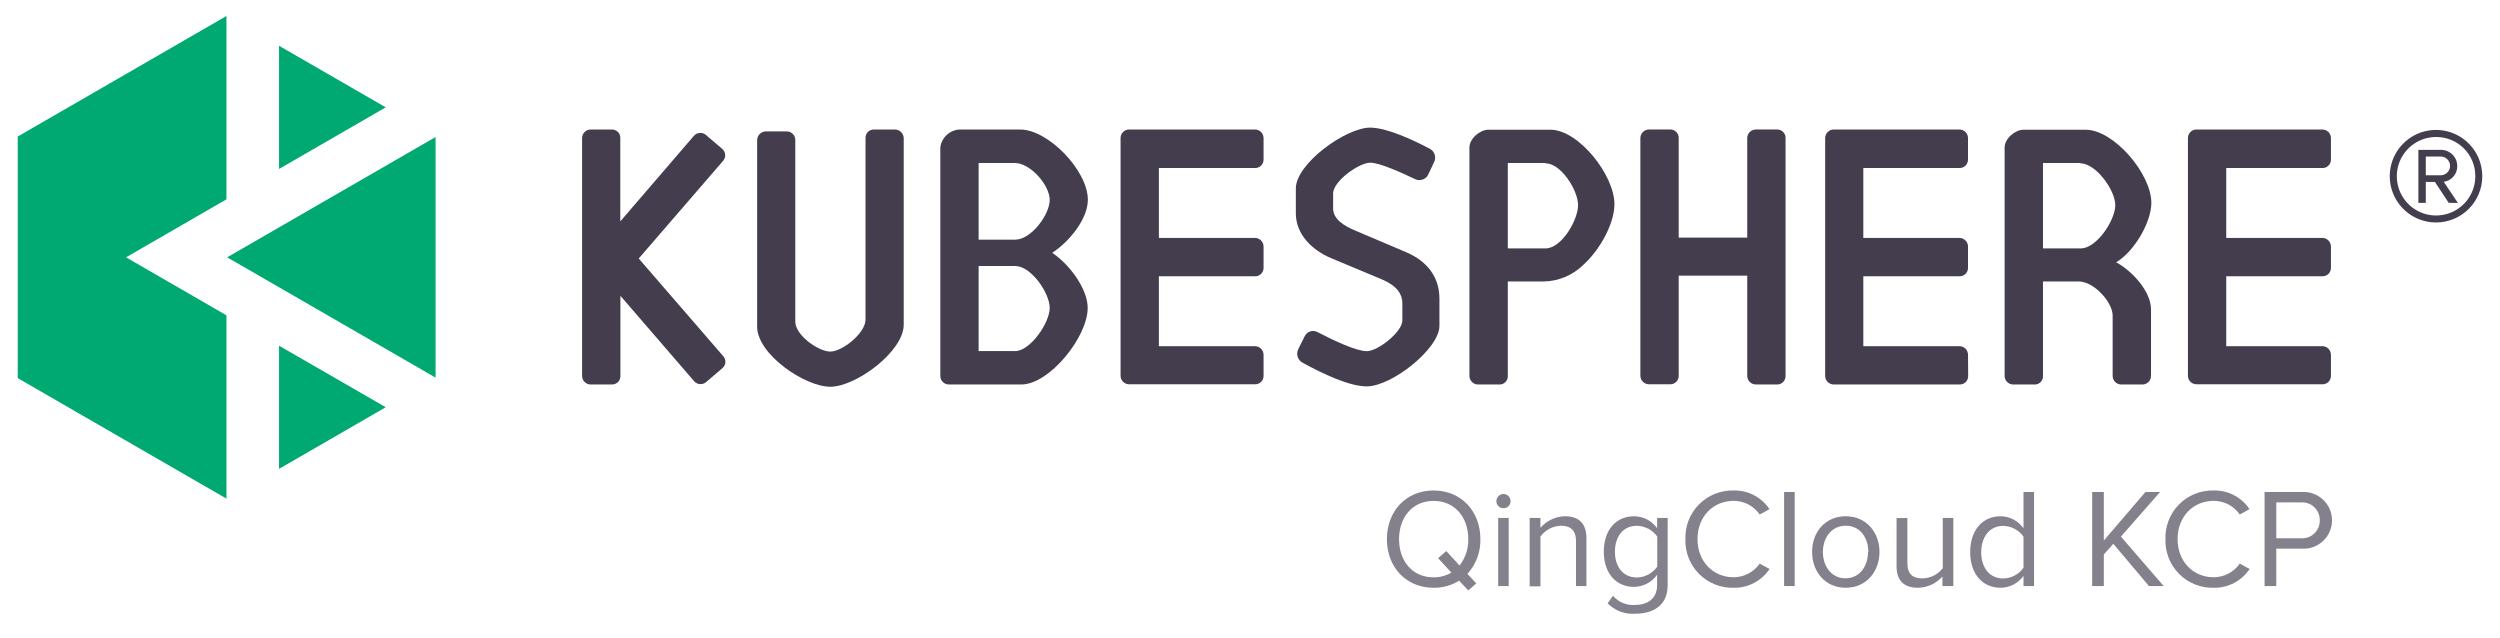 <svg width="141" height="36" viewBox="0 0 141 36" fill="none" xmlns="http://www.w3.org/2000/svg">
<g clip-path="url(#clip0_2779_212998)">
<path d="M21.756 22.968L15.738 19.497V26.444L21.756 22.968Z" fill="#00A971"/>
<path d="M21.756 6.054L15.738 2.582V9.529L21.756 6.054Z" fill="#00A971"/>
<path d="M7.109 14.513L12.772 11.242V0.902L1 7.7V21.326L12.772 28.123V17.784L7.109 14.513Z" fill="#00A971"/>
<path d="M12.812 14.513L24.566 21.298V7.728L12.812 14.513Z" fill="#00A971"/>
<path d="M100.227 7.303H99.025C98.962 7.304 98.898 7.317 98.84 7.342C98.781 7.367 98.727 7.403 98.683 7.449C98.638 7.494 98.603 7.548 98.579 7.608C98.555 7.667 98.543 7.73 98.544 7.794V13.4H94.679V7.794C94.682 7.73 94.671 7.665 94.648 7.605C94.625 7.545 94.59 7.49 94.545 7.444C94.5 7.398 94.445 7.362 94.386 7.337C94.326 7.313 94.262 7.302 94.197 7.303H92.996C92.869 7.304 92.748 7.355 92.659 7.444C92.569 7.534 92.518 7.655 92.517 7.782V21.194C92.519 21.321 92.57 21.442 92.659 21.531C92.749 21.62 92.87 21.671 92.996 21.673H94.197C94.26 21.674 94.324 21.663 94.383 21.64C94.442 21.616 94.495 21.581 94.54 21.537C94.585 21.492 94.621 21.438 94.645 21.38C94.668 21.321 94.68 21.258 94.679 21.194V15.549H98.544V21.206C98.546 21.333 98.597 21.455 98.687 21.544C98.777 21.634 98.898 21.684 99.025 21.685H100.227C100.29 21.686 100.352 21.675 100.411 21.651C100.47 21.628 100.523 21.592 100.568 21.548C100.612 21.503 100.648 21.45 100.671 21.391C100.695 21.332 100.706 21.27 100.705 21.206V7.794C100.708 7.73 100.698 7.666 100.675 7.606C100.652 7.546 100.617 7.491 100.572 7.445C100.527 7.399 100.474 7.363 100.414 7.338C100.355 7.314 100.291 7.302 100.227 7.303" fill="#443D4E"/>
<path d="M71.265 20.006C71.263 19.878 71.212 19.757 71.122 19.667C71.032 19.577 70.911 19.526 70.784 19.524H65.361V15.583H70.784C70.847 15.584 70.91 15.572 70.969 15.549C71.028 15.525 71.082 15.489 71.127 15.444C71.172 15.399 71.207 15.346 71.231 15.287C71.255 15.228 71.266 15.165 71.265 15.101V13.9C71.263 13.773 71.212 13.651 71.122 13.561C71.032 13.471 70.911 13.42 70.784 13.418H65.361V9.477H70.784C70.847 9.478 70.91 9.467 70.969 9.443C71.028 9.419 71.082 9.384 71.127 9.339C71.172 9.294 71.207 9.24 71.231 9.181C71.255 9.122 71.266 9.059 71.265 8.995V7.794C71.266 7.731 71.254 7.667 71.23 7.608C71.207 7.549 71.171 7.495 71.126 7.449C71.082 7.403 71.028 7.367 70.969 7.342C70.911 7.317 70.847 7.304 70.784 7.304H63.678C63.551 7.305 63.43 7.355 63.34 7.445C63.251 7.534 63.2 7.656 63.2 7.782V21.195C63.2 21.321 63.251 21.442 63.34 21.532C63.43 21.622 63.551 21.672 63.678 21.673H70.784C70.847 21.675 70.91 21.664 70.969 21.64C71.028 21.617 71.082 21.582 71.127 21.537C71.172 21.492 71.207 21.439 71.231 21.38C71.255 21.321 71.266 21.258 71.265 21.195V20.006Z" fill="#443D4E"/>
<path d="M110.996 20.006C110.995 19.879 110.945 19.757 110.855 19.667C110.766 19.577 110.644 19.526 110.517 19.524H105.091V15.583H110.517C110.581 15.584 110.644 15.572 110.702 15.548C110.761 15.524 110.814 15.488 110.859 15.443C110.903 15.398 110.938 15.345 110.962 15.286C110.986 15.227 110.997 15.165 110.996 15.101V13.9C110.994 13.773 110.943 13.651 110.853 13.561C110.763 13.471 110.642 13.42 110.514 13.418H105.091V9.477H110.514C110.578 9.478 110.641 9.467 110.7 9.443C110.759 9.419 110.813 9.384 110.858 9.339C110.903 9.294 110.938 9.24 110.962 9.181C110.986 9.122 110.997 9.059 110.996 8.995V7.794C110.997 7.731 110.985 7.667 110.961 7.608C110.937 7.549 110.902 7.495 110.857 7.449C110.812 7.403 110.759 7.367 110.7 7.342C110.641 7.317 110.578 7.304 110.514 7.304H103.421C103.294 7.304 103.173 7.355 103.082 7.445C102.992 7.534 102.941 7.655 102.939 7.782V21.195C102.939 21.259 102.95 21.322 102.974 21.381C102.998 21.441 103.033 21.494 103.078 21.54C103.123 21.586 103.176 21.622 103.235 21.647C103.294 21.672 103.357 21.685 103.421 21.685H110.527C110.59 21.687 110.652 21.675 110.711 21.651C110.77 21.628 110.823 21.593 110.868 21.548C110.912 21.503 110.948 21.45 110.971 21.391C110.995 21.333 111.006 21.27 111.005 21.207L110.996 20.006Z" fill="#443D4E"/>
<path d="M131.465 20.006C131.463 19.878 131.412 19.757 131.322 19.667C131.232 19.577 131.111 19.526 130.983 19.524H125.56V15.583H130.983C131.047 15.584 131.11 15.572 131.169 15.549C131.228 15.525 131.282 15.489 131.327 15.444C131.372 15.399 131.407 15.346 131.431 15.287C131.455 15.228 131.466 15.165 131.465 15.101V13.9C131.463 13.773 131.412 13.651 131.322 13.561C131.232 13.471 131.111 13.42 130.983 13.418H125.56V9.477H130.983C131.047 9.478 131.11 9.467 131.169 9.443C131.228 9.419 131.282 9.384 131.327 9.339C131.372 9.294 131.407 9.24 131.431 9.181C131.455 9.122 131.466 9.059 131.465 8.995V7.794C131.466 7.731 131.454 7.667 131.43 7.608C131.406 7.549 131.371 7.495 131.326 7.449C131.281 7.403 131.228 7.367 131.169 7.342C131.11 7.317 131.047 7.304 130.983 7.304H123.878C123.751 7.305 123.63 7.355 123.54 7.445C123.451 7.534 123.4 7.656 123.399 7.782V21.195C123.4 21.321 123.451 21.442 123.54 21.532C123.63 21.622 123.751 21.672 123.878 21.673H130.983C131.046 21.675 131.108 21.664 131.166 21.641C131.224 21.619 131.277 21.584 131.322 21.541C131.367 21.498 131.403 21.446 131.427 21.388C131.452 21.331 131.464 21.269 131.465 21.207V20.006Z" fill="#443D4E"/>
<path d="M75.188 10.931V11.751C75.188 12.361 75.798 12.745 76.484 13.025L79.355 14.245C80.434 14.72 81.184 15.562 81.184 16.857V18.381C81.184 19.655 78.508 21.792 77.081 21.792C76.112 21.792 74.643 21.1 73.499 20.475C73.43 20.443 73.367 20.398 73.315 20.341C73.263 20.284 73.222 20.218 73.196 20.146C73.17 20.073 73.159 19.996 73.163 19.92C73.166 19.843 73.186 19.767 73.219 19.698L73.585 18.963C73.617 18.897 73.663 18.837 73.72 18.79C73.777 18.742 73.843 18.707 73.914 18.686C73.986 18.666 74.061 18.661 74.134 18.671C74.208 18.682 74.278 18.707 74.341 18.747C75.255 19.223 76.499 19.805 77.084 19.805C77.734 19.805 79.093 18.704 79.093 18.079V17.125C79.093 16.391 78.532 15.982 77.755 15.681L75.072 14.559C74.036 14.126 73.085 13.239 73.085 12.032V10.63C73.085 9.224 75.914 7.197 77.273 7.197C78.188 7.197 79.648 7.865 80.626 8.383C80.693 8.416 80.753 8.461 80.802 8.517C80.851 8.572 80.889 8.637 80.913 8.707C80.937 8.777 80.947 8.852 80.942 8.926C80.937 9 80.918 9.072 80.885 9.139L80.538 9.874C80.466 10.001 80.347 10.096 80.206 10.136C80.065 10.177 79.914 10.16 79.785 10.09C79.05 9.743 77.819 9.176 77.279 9.176C76.654 9.176 75.185 10.212 75.185 10.925" fill="#443D4E"/>
<path d="M117.254 15.875H115.224V21.207C115.226 21.272 115.215 21.338 115.19 21.398C115.165 21.459 115.128 21.514 115.08 21.559C115.033 21.605 114.976 21.639 114.914 21.661C114.852 21.683 114.786 21.691 114.721 21.685H113.563C113.498 21.687 113.434 21.677 113.373 21.654C113.313 21.631 113.258 21.596 113.211 21.551C113.164 21.507 113.127 21.453 113.101 21.394C113.075 21.335 113.061 21.271 113.06 21.207V8.319C113.06 7.819 113.651 7.316 114.13 7.316H117.626C119.22 7.316 121.336 9.8 121.336 11.44C121.336 12.531 120.378 14.184 119.351 14.793C120.18 15.232 121.317 16.387 121.317 17.457V21.207C121.316 21.334 121.264 21.455 121.174 21.544C121.084 21.634 120.963 21.685 120.836 21.685H119.635C119.508 21.685 119.386 21.634 119.296 21.544C119.206 21.455 119.155 21.334 119.153 21.207V17.799C119.153 17.034 118.083 15.875 117.254 15.875V15.875ZM117.342 9.194H115.224V14.01H117.358C118.254 14.01 119.302 12.416 119.302 11.571C119.302 10.727 118.208 9.212 117.336 9.212" fill="#443D4E"/>
<path d="M87.07 15.875H85.04V21.207C85.043 21.272 85.031 21.338 85.006 21.398C84.981 21.459 84.944 21.514 84.897 21.559C84.849 21.605 84.792 21.639 84.73 21.661C84.668 21.683 84.603 21.691 84.537 21.685H83.379C83.314 21.687 83.25 21.677 83.19 21.654C83.129 21.631 83.074 21.596 83.027 21.551C82.981 21.507 82.943 21.453 82.917 21.394C82.891 21.335 82.877 21.271 82.876 21.207V8.319C82.876 7.819 83.467 7.316 83.946 7.316H87.442C89.036 7.316 91.054 9.879 91.054 11.516C91.054 12.608 90.243 14.077 89.311 14.927C88.713 15.519 87.911 15.858 87.07 15.875V15.875ZM87.159 9.194H85.04V14.01H87.174C88.067 14.01 89.003 12.416 89.003 11.571C89.003 10.727 88.037 9.212 87.174 9.212" fill="#443D4E"/>
<path d="M46.83 21.813C45.395 21.813 42.703 19.984 42.703 18.424V7.889C42.709 7.76 42.764 7.637 42.858 7.548C42.952 7.459 43.077 7.409 43.206 7.41H44.358C44.422 7.409 44.486 7.42 44.546 7.443C44.606 7.466 44.66 7.501 44.707 7.546C44.753 7.59 44.79 7.644 44.815 7.703C44.841 7.761 44.854 7.825 44.855 7.889V18.14C44.855 18.905 46.157 19.829 46.83 19.829C47.504 19.829 48.815 18.79 48.815 18.024V7.77C48.814 7.709 48.826 7.649 48.849 7.593C48.872 7.536 48.906 7.485 48.948 7.442C48.991 7.398 49.042 7.364 49.098 7.34C49.154 7.316 49.214 7.304 49.275 7.304H50.47C50.599 7.304 50.722 7.353 50.815 7.441C50.908 7.53 50.964 7.651 50.97 7.779V18.308C50.97 19.832 48.269 21.813 46.83 21.813" fill="#443D4E"/>
<path d="M59.346 14.26C60.343 13.604 61.355 12.33 61.355 11.266C61.355 9.626 59.127 7.304 57.533 7.304H54.103C53.837 7.322 53.585 7.432 53.39 7.615C53.195 7.798 53.069 8.042 53.034 8.307V21.207C53.034 21.271 53.048 21.335 53.074 21.394C53.099 21.453 53.136 21.506 53.183 21.551C53.23 21.596 53.285 21.63 53.345 21.654C53.405 21.677 53.469 21.687 53.533 21.685H57.597C59.191 21.685 61.346 19.003 61.346 17.366C61.346 16.308 60.343 14.927 59.346 14.26V14.26ZM55.195 9.194H57.24C58.112 9.194 59.203 10.443 59.203 11.276C59.203 12.108 58.155 13.516 57.261 13.516H55.195V9.194ZM57.24 19.802H55.195V15.004H57.261C58.155 15.004 59.203 16.528 59.203 17.366C59.203 18.204 58.112 19.805 57.24 19.805" fill="#443D4E"/>
<path d="M36.024 14.58L40.78 9.075C40.822 9.027 40.854 8.972 40.875 8.912C40.895 8.852 40.903 8.788 40.899 8.725C40.894 8.661 40.877 8.599 40.848 8.543C40.819 8.486 40.779 8.436 40.731 8.395L39.816 7.612C39.719 7.529 39.594 7.487 39.466 7.496C39.339 7.506 39.221 7.564 39.137 7.66L34.985 12.486V7.795C34.988 7.73 34.977 7.666 34.955 7.606C34.932 7.546 34.897 7.491 34.852 7.445C34.807 7.399 34.753 7.363 34.694 7.339C34.634 7.314 34.571 7.302 34.506 7.304H33.311C33.184 7.305 33.063 7.355 32.973 7.445C32.883 7.534 32.831 7.655 32.83 7.782V21.195C32.829 21.259 32.841 21.322 32.865 21.381C32.888 21.441 32.924 21.495 32.968 21.54C33.013 21.586 33.067 21.622 33.125 21.647C33.184 21.672 33.248 21.685 33.311 21.685H34.512C34.576 21.687 34.638 21.675 34.697 21.651C34.756 21.628 34.809 21.593 34.854 21.548C34.898 21.503 34.934 21.45 34.957 21.392C34.981 21.333 34.992 21.27 34.991 21.207V16.683L39.149 21.5C39.233 21.596 39.351 21.654 39.479 21.663C39.606 21.673 39.732 21.631 39.828 21.548L40.743 20.765C40.791 20.724 40.831 20.674 40.86 20.618C40.889 20.561 40.906 20.5 40.911 20.437C40.915 20.374 40.907 20.31 40.887 20.25C40.866 20.191 40.834 20.135 40.792 20.088L36.024 14.58Z" fill="#443D4E"/>
<path d="M137.391 12.547C136.875 12.547 136.37 12.394 135.941 12.107C135.512 11.82 135.177 11.412 134.98 10.935C134.782 10.458 134.731 9.933 134.832 9.427C134.933 8.921 135.182 8.456 135.547 8.091C135.912 7.726 136.377 7.478 136.884 7.378C137.39 7.278 137.915 7.33 138.391 7.528C138.868 7.726 139.275 8.06 139.562 8.49C139.848 8.919 140.001 9.424 140 9.94C140 10.283 139.933 10.622 139.801 10.938C139.67 11.255 139.478 11.542 139.236 11.784C138.993 12.027 138.706 12.218 138.389 12.349C138.072 12.48 137.733 12.547 137.391 12.547ZM137.391 7.727C136.953 7.728 136.526 7.858 136.162 8.102C135.799 8.345 135.515 8.691 135.348 9.096C135.181 9.5 135.138 9.945 135.224 10.374C135.309 10.803 135.52 11.197 135.83 11.506C136.14 11.816 136.534 12.026 136.963 12.111C137.392 12.196 137.837 12.152 138.241 11.985C138.646 11.817 138.991 11.534 139.234 11.17C139.477 10.806 139.607 10.378 139.607 9.94C139.609 9.649 139.554 9.36 139.443 9.09C139.332 8.82 139.169 8.575 138.963 8.369C138.757 8.163 138.511 8 138.241 7.89C137.971 7.78 137.682 7.725 137.391 7.727V7.727ZM138.107 11.44L137.33 10.261H136.815V11.44H136.397V8.453H137.616C137.741 8.445 137.866 8.463 137.984 8.505C138.102 8.548 138.21 8.614 138.301 8.699C138.392 8.785 138.464 8.889 138.514 9.004C138.564 9.118 138.589 9.242 138.589 9.367C138.593 9.583 138.517 9.793 138.377 9.956C138.236 10.12 138.04 10.226 137.827 10.254L138.625 11.446L138.107 11.44ZM137.613 8.828H136.815V9.886H137.613C137.686 9.891 137.759 9.882 137.828 9.857C137.897 9.833 137.96 9.795 138.014 9.746C138.068 9.696 138.11 9.636 138.14 9.569C138.169 9.502 138.184 9.43 138.184 9.357C138.184 9.284 138.169 9.211 138.14 9.145C138.11 9.078 138.068 9.017 138.014 8.968C137.96 8.918 137.897 8.88 137.828 8.856C137.759 8.832 137.686 8.822 137.613 8.828" fill="#443D4E"/>
<path d="M78.221 30.407C78.221 28.84 79.288 27.663 80.855 27.663C82.422 27.663 83.495 28.843 83.495 30.407C83.51 31.13 83.248 31.832 82.763 32.37L83.263 32.903L82.812 33.299L82.294 32.751C81.863 33.02 81.363 33.158 80.855 33.15C79.288 33.15 78.221 31.973 78.221 30.407V30.407ZM81.864 32.3L81.108 31.48L81.571 31.08L82.318 31.894C82.649 31.47 82.823 30.944 82.812 30.407C82.812 29.166 82.041 28.251 80.855 28.251C79.669 28.251 78.907 29.166 78.907 30.407C78.907 31.647 79.66 32.562 80.855 32.562C81.21 32.566 81.559 32.472 81.864 32.29" fill="#85818C"/>
<path d="M84.394 28.267C84.395 28.16 84.438 28.057 84.514 27.981C84.589 27.905 84.692 27.862 84.799 27.861C84.852 27.862 84.904 27.872 84.953 27.893C85.001 27.914 85.045 27.944 85.082 27.982C85.119 28.019 85.148 28.064 85.167 28.113C85.187 28.162 85.196 28.214 85.196 28.267C85.196 28.319 85.187 28.371 85.167 28.419C85.147 28.468 85.118 28.512 85.081 28.549C85.044 28.586 85 28.615 84.952 28.634C84.903 28.654 84.852 28.664 84.799 28.663C84.747 28.664 84.694 28.654 84.645 28.635C84.596 28.615 84.552 28.586 84.514 28.549C84.476 28.512 84.446 28.468 84.426 28.42C84.405 28.372 84.394 28.319 84.394 28.267V28.267ZM84.498 29.212H85.092V33.056H84.498V29.212Z" fill="#85818C"/>
<path d="M88.887 33.055V30.54C88.887 29.857 88.537 29.65 88.018 29.65C87.795 29.661 87.578 29.721 87.381 29.827C87.184 29.932 87.014 30.08 86.881 30.26V33.07H86.272V29.211H86.881V29.769C87.052 29.57 87.263 29.41 87.5 29.298C87.737 29.185 87.994 29.124 88.256 29.117C89.052 29.117 89.475 29.522 89.475 30.357V33.055H88.887Z" fill="#85818C"/>
<path d="M90.667 34.031L90.972 33.604C91.125 33.782 91.318 33.922 91.535 34.011C91.752 34.101 91.988 34.138 92.222 34.119C92.856 34.119 93.462 33.814 93.462 32.997V32.418C93.314 32.625 93.12 32.795 92.894 32.914C92.669 33.032 92.419 33.096 92.164 33.101C91.164 33.101 90.454 32.354 90.454 31.113C90.454 29.873 91.155 29.117 92.164 29.117C92.418 29.118 92.669 29.18 92.895 29.298C93.121 29.416 93.315 29.586 93.462 29.793V29.211H94.057V32.997C94.057 34.216 93.158 34.613 92.228 34.613C91.942 34.635 91.656 34.594 91.387 34.494C91.119 34.393 90.877 34.235 90.676 34.031H90.667ZM93.469 31.948V30.263C93.338 30.079 93.166 29.929 92.967 29.823C92.768 29.718 92.547 29.659 92.322 29.653C91.542 29.653 91.082 30.263 91.082 31.116C91.082 31.97 91.542 32.57 92.322 32.57C92.548 32.565 92.769 32.507 92.968 32.401C93.167 32.296 93.338 32.145 93.469 31.961" fill="#85818C"/>
<path d="M95.057 30.406C95.044 30.044 95.107 29.683 95.239 29.346C95.372 29.008 95.572 28.701 95.828 28.445C96.083 28.188 96.389 27.985 96.725 27.851C97.062 27.717 97.422 27.652 97.785 27.663C98.182 27.654 98.574 27.746 98.926 27.93C99.278 28.114 99.577 28.384 99.797 28.714L99.248 29.019C99.085 28.782 98.866 28.588 98.611 28.453C98.357 28.319 98.073 28.248 97.785 28.248C96.624 28.248 95.74 29.129 95.74 30.403C95.74 31.677 96.624 32.558 97.785 32.558C98.073 32.556 98.356 32.484 98.61 32.35C98.865 32.216 99.083 32.023 99.248 31.787L99.803 32.092C99.582 32.423 99.281 32.693 98.929 32.878C98.576 33.062 98.183 33.156 97.785 33.15C97.422 33.16 97.062 33.096 96.725 32.962C96.388 32.828 96.082 32.626 95.827 32.369C95.571 32.112 95.371 31.805 95.238 31.467C95.106 31.13 95.044 30.768 95.057 30.406Z" fill="#85818C"/>
<path d="M101.22 27.748H100.623V33.053H101.22V27.748Z" fill="#85818C"/>
<path d="M102.202 31.128C102.202 30.016 102.933 29.117 104.101 29.117C105.268 29.117 106.003 30.031 106.003 31.128C106.003 32.226 105.271 33.15 104.101 33.15C102.93 33.15 102.202 32.235 102.202 31.128ZM105.375 31.128C105.375 30.348 104.921 29.65 104.101 29.65C103.281 29.65 102.811 30.348 102.811 31.128C102.811 31.909 103.266 32.616 104.082 32.616C104.899 32.616 105.357 31.915 105.357 31.128" fill="#85818C"/>
<path d="M109.554 33.055V32.513C109.383 32.708 109.172 32.865 108.937 32.975C108.701 33.084 108.445 33.144 108.185 33.15C107.381 33.15 106.966 32.75 106.966 31.93V29.218H107.576V31.748C107.576 32.424 107.917 32.622 108.442 32.622C108.661 32.616 108.877 32.561 109.073 32.461C109.268 32.361 109.439 32.218 109.572 32.043V29.211H110.167V33.055H109.554Z" fill="#85818C"/>
<path d="M114.126 33.053V32.483C113.977 32.688 113.782 32.855 113.557 32.971C113.331 33.087 113.082 33.148 112.828 33.15C111.828 33.15 111.118 32.385 111.118 31.138C111.118 29.892 111.828 29.117 112.828 29.117C113.083 29.119 113.333 29.181 113.559 29.299C113.785 29.416 113.979 29.586 114.126 29.794V27.748H114.721V33.053H114.126ZM114.126 32.004V30.269C113.997 30.085 113.826 29.933 113.626 29.827C113.427 29.721 113.206 29.664 112.98 29.66C112.2 29.66 111.74 30.297 111.74 31.147C111.74 31.998 112.2 32.626 112.98 32.626C113.206 32.623 113.428 32.566 113.627 32.459C113.826 32.353 113.998 32.202 114.126 32.016" fill="#85818C"/>
<path d="M121.201 33.053L119.19 30.669L118.656 31.272V33.053H117.998V27.748H118.656V30.486L121.003 27.748H121.829L119.619 30.263L122.031 33.053H121.201Z" fill="#85818C"/>
<path d="M122.131 30.406C122.119 30.044 122.181 29.683 122.314 29.346C122.446 29.008 122.646 28.701 122.902 28.445C123.158 28.188 123.463 27.985 123.8 27.851C124.136 27.717 124.497 27.652 124.859 27.663C125.256 27.654 125.649 27.746 126 27.93C126.352 28.114 126.652 28.384 126.871 28.714L126.322 29.019C126.159 28.782 125.941 28.587 125.686 28.453C125.431 28.319 125.147 28.248 124.859 28.248C123.698 28.248 122.817 29.129 122.817 30.403C122.817 31.677 123.698 32.558 124.859 32.558C125.147 32.556 125.43 32.485 125.685 32.35C125.939 32.216 126.158 32.023 126.322 31.787L126.88 32.092C126.658 32.423 126.357 32.693 126.004 32.878C125.651 33.062 125.258 33.156 124.859 33.15C124.497 33.16 124.136 33.096 123.799 32.962C123.462 32.828 123.157 32.626 122.901 32.369C122.645 32.112 122.445 31.805 122.313 31.467C122.18 31.13 122.118 30.768 122.131 30.406Z" fill="#85818C"/>
<path d="M127.722 33.055V27.748H129.856C130.071 27.739 130.287 27.773 130.489 27.849C130.691 27.925 130.876 28.041 131.032 28.191C131.188 28.34 131.312 28.52 131.397 28.718C131.482 28.917 131.526 29.131 131.526 29.347C131.526 29.563 131.482 29.777 131.397 29.975C131.312 30.174 131.188 30.354 131.032 30.503C130.876 30.652 130.691 30.769 130.489 30.845C130.287 30.921 130.071 30.955 129.856 30.946H128.383V33.055H127.722ZM130.834 29.348C130.838 29.21 130.813 29.073 130.76 28.945C130.707 28.817 130.628 28.702 130.528 28.607C130.429 28.511 130.31 28.438 130.18 28.391C130.049 28.345 129.911 28.326 129.773 28.336H128.383V30.357H129.773C129.911 30.368 130.049 30.349 130.179 30.303C130.309 30.256 130.427 30.183 130.527 30.088C130.627 29.993 130.706 29.878 130.759 29.751C130.812 29.623 130.837 29.486 130.834 29.348" fill="#85818C"/>
</g>
<defs>
<clipPath id="clip0_2779_212998">
<rect width="141" height="36" fill="white"/>
</clipPath>
</defs>
</svg>
